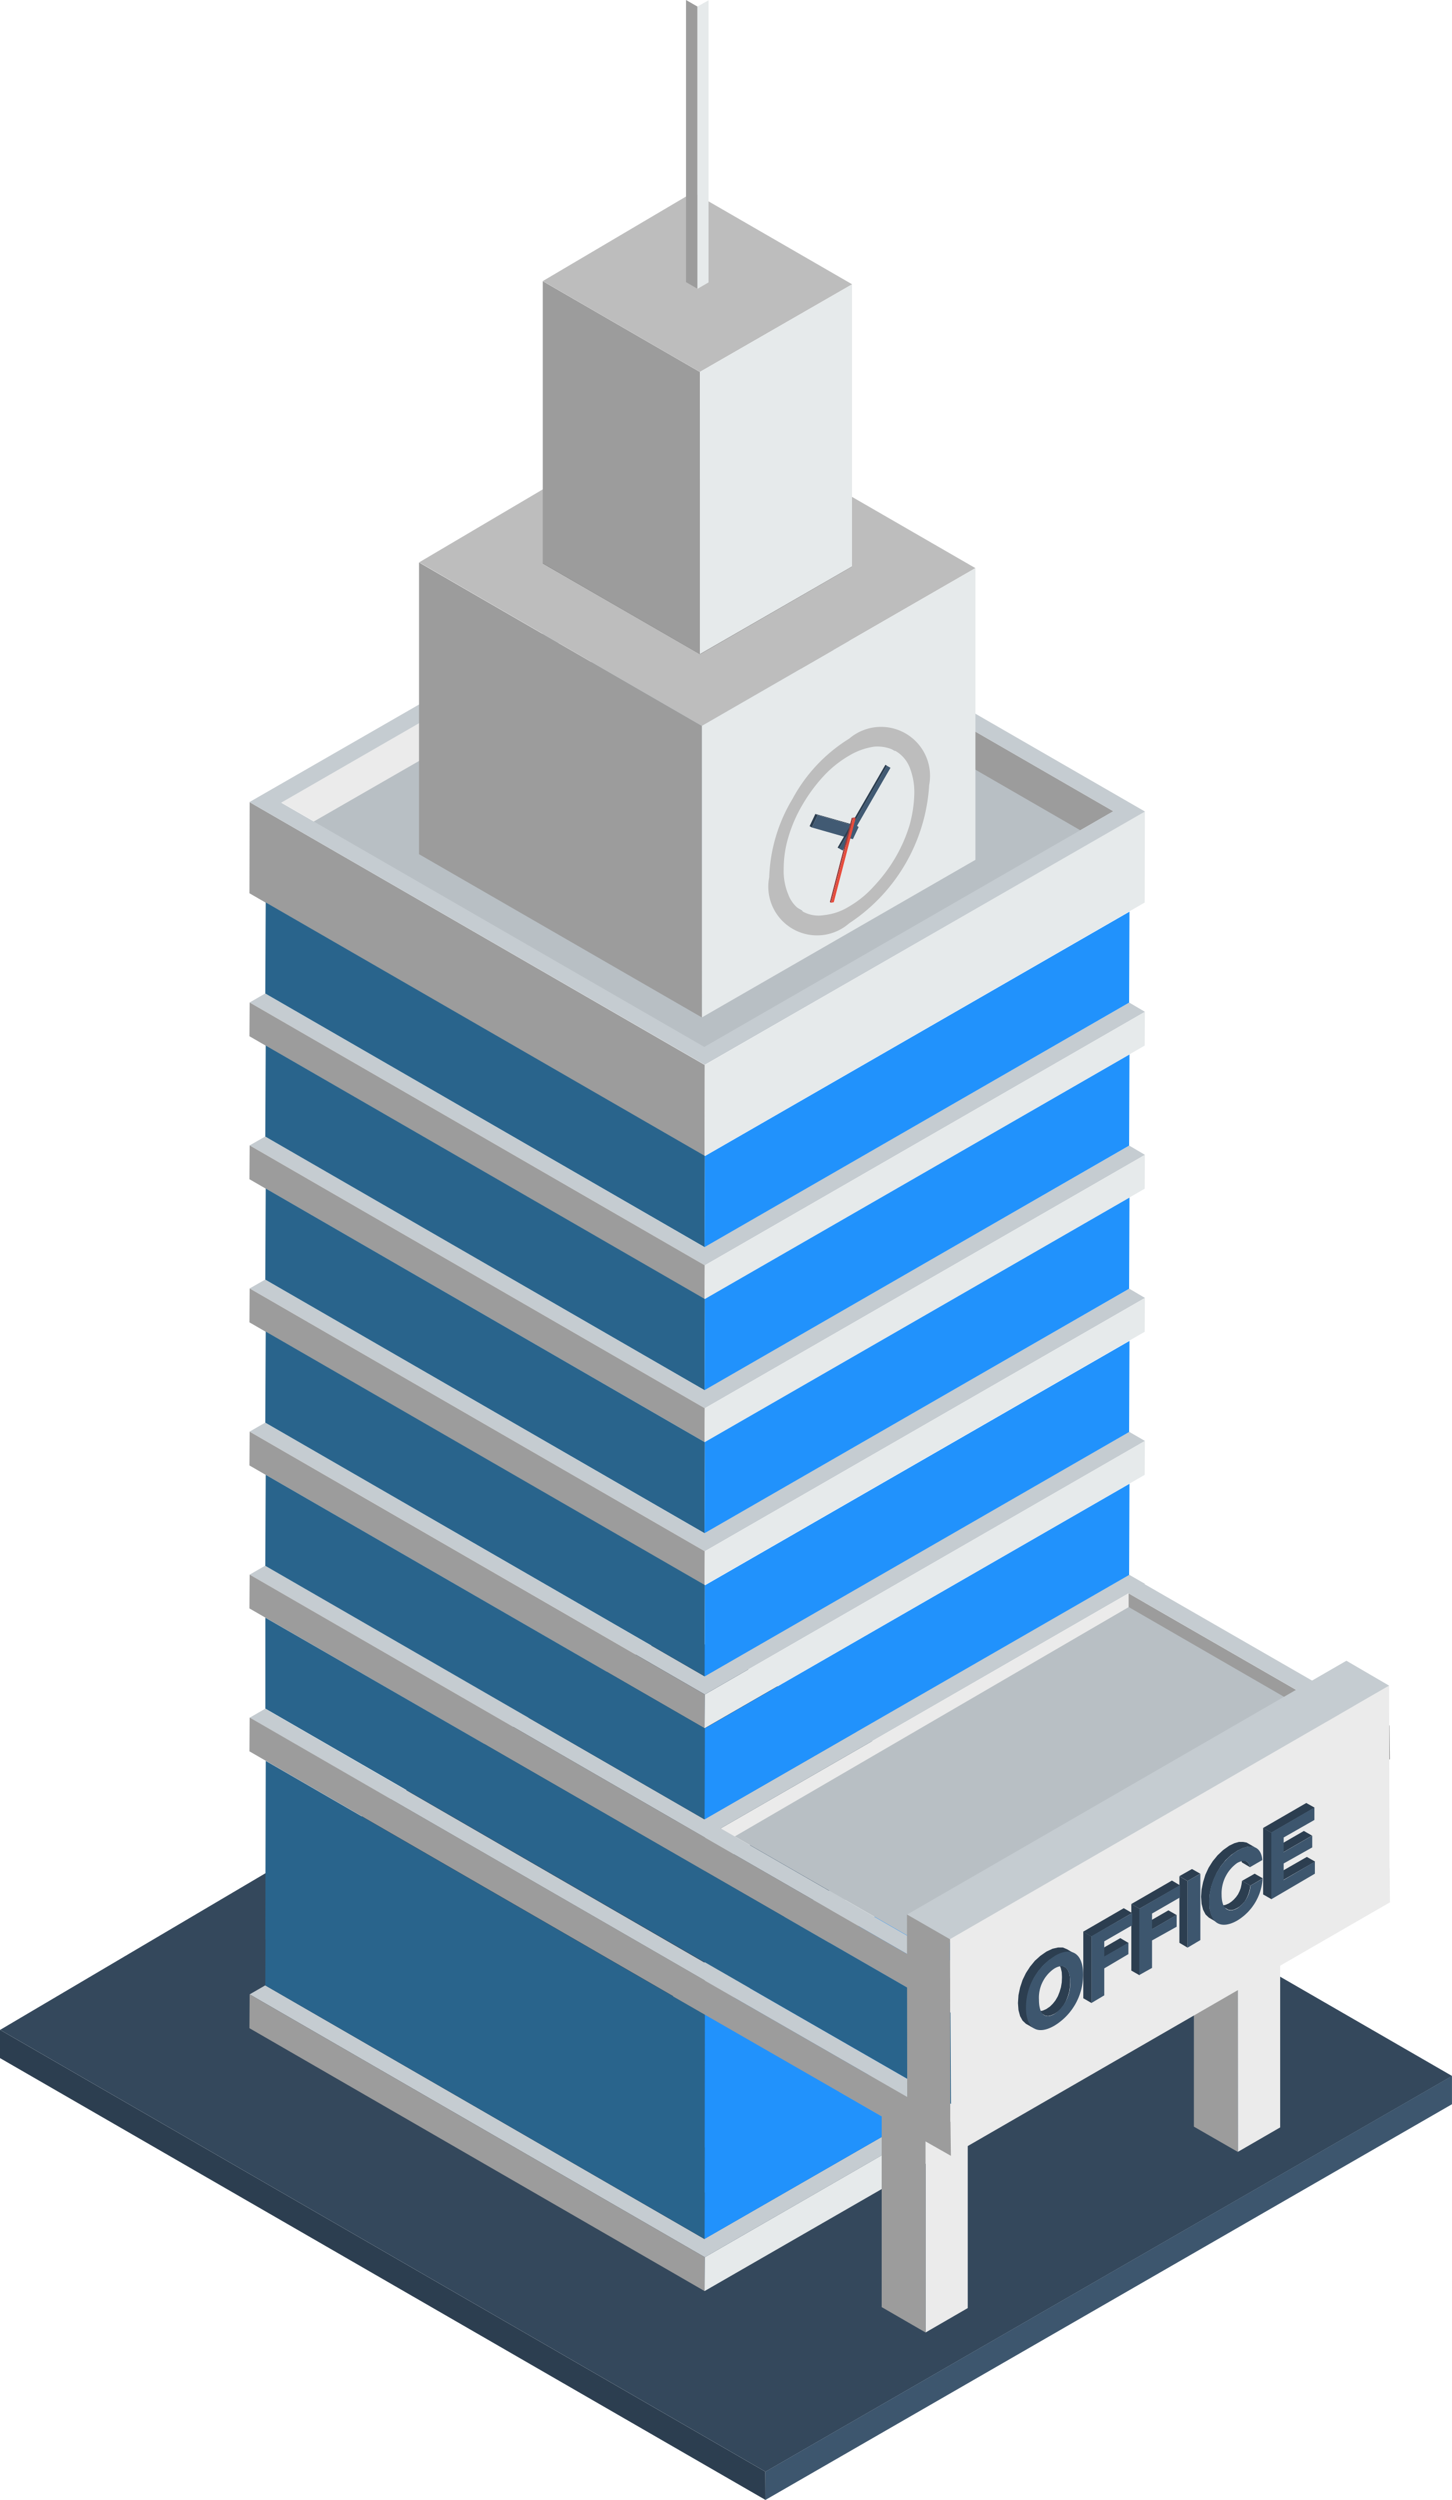 <?xml version="1.0" encoding="UTF-8"?>
<svg xmlns="http://www.w3.org/2000/svg" id="Grupo_91" data-name="Grupo 91" viewBox="0 0 40.661 70">
  <path id="Caminho_215" data-name="Caminho 215" d="M370.38,297.52l-21.436-12.372,0-.792,21.432,12.372Z" transform="translate(-348.944 -227.52)" fill="#2c3e50" fill-rule="evenodd"></path>
  <path id="Caminho_216" data-name="Caminho 216" d="M370.376,307.1l-21.432-12.372,19-11.216,21.66,12.508Z" transform="translate(-348.94 -237.89)" fill="#34485c" fill-rule="evenodd"></path>
  <path id="Caminho_217" data-name="Caminho 217" d="M350.561,295.533l19.225-11.08v.792l-19.225,11.08Z" transform="translate(-329.126 -226.325)" fill="#3d566e" fill-rule="evenodd"></path>
  <path id="Caminho_218" data-name="Caminho 218" d="M362.215,291.674l-12.744-7.36.006-2.551,12.746,7.361Z" transform="translate(-342.486 -259.302)" fill="#9c9c9c" fill-rule="evenodd"></path>
  <path id="Caminho_219" data-name="Caminho 219" d="M350.433,291.43l.008-2.551,12.323-7.1-.006,2.551Z" transform="translate(-330.703 -259.058)" fill="#e6eaeb" fill-rule="evenodd"></path>
  <path id="Caminho_220" data-name="Caminho 220" d="M350.4,281.265l11.851,6.842-1.108.639-10.743-6.2Z" transform="translate(-331.072 -265.391)" fill="#9c9c9c" fill-rule="evenodd"></path>
  <path id="Caminho_221" data-name="Caminho 221" d="M350.646,288.5l-1.108-.639,11.455-6.6v1.278Z" transform="translate(-341.662 -265.391)" fill="#ebebeb" fill-rule="evenodd"></path>
  <path id="Caminho_222" data-name="Caminho 222" d="M360.715,293.935l-11.122-6.421,10.721-6.169,11.116,6.421Z" transform="translate(-340.986 -264.407)" fill="#b8bfc4" fill-rule="evenodd"></path>
  <path id="Caminho_223" data-name="Caminho 223" d="M362.222,295.674l-12.751-7.356,12.327-7.091,12.751,7.356-12.327,7.091Zm-.013-.5,11.452-6.6-11.849-6.839-11.452,6.6Z" transform="translate(-342.486 -265.859)" fill="#c5ccd1" fill-rule="evenodd"></path>
  <path id="Caminho_224" data-name="Caminho 224" d="M357.753,294l-7.924-4.573,0-8.168,7.92,4.577Z" transform="translate(-338.095 -265.509)" fill="#9c9c9c" fill-rule="evenodd"></path>
  <path id="Caminho_225" data-name="Caminho 225" d="M357.749,289.959l-7.92-4.577,7.563-4.464,8.014,4.626Z" transform="translate(-338.091 -269.636)" fill="#bdbdbd" fill-rule="evenodd"></path>
  <path id="Caminho_226" data-name="Caminho 226" d="M350.427,285.683l7.657-4.415v8.168l-7.657,4.411Z" transform="translate(-330.769 -265.36)" fill="#e6eaeb" fill-rule="evenodd"></path>
  <path id="Caminho_227" data-name="Caminho 227" d="M354.5,286.1l-4.408-2.544,4.208-2.484,4.456,2.574Z" transform="translate(-334.896 -267.781)" fill="#666" fill-rule="evenodd"></path>
  <path id="Caminho_228" data-name="Caminho 228" d="M354.495,291.106l-4.4-2.544v-7.9l4.4,2.543Z" transform="translate(-334.896 -272.789)" fill="#9c9c9c" fill-rule="evenodd"></path>
  <path id="Caminho_229" data-name="Caminho 229" d="M354.495,285.5l-4.4-2.543,4.208-2.484,4.456,2.574Z" transform="translate(-334.896 -275.086)" fill="#bdbdbd" fill-rule="evenodd"></path>
  <path id="Caminho_230" data-name="Caminho 230" d="M350.423,283.122l4.26-2.454v7.9l-4.26,2.454Z" transform="translate(-330.824 -272.706)" fill="#e6eaeb" fill-rule="evenodd"></path>
  <path id="Caminho_231" data-name="Caminho 231" d="M350.713,288.153l-.32-.185v-7.9l.32.184Z" transform="translate(-331.182 -280.068)" fill="#9c9c9c" fill-rule="evenodd"></path>
  <path id="Caminho_232" data-name="Caminho 232" d="M350.417,280.244l.311-.176v7.9l-.311.18Z" transform="translate(-330.887 -280.06)" fill="#e6eaeb" fill-rule="evenodd"></path>
  <g id="Grupo_45" data-name="Grupo 45" transform="translate(6.985 25.267)">
    <path id="Caminho_233" data-name="Caminho 233" d="M362.217,289.778l-12.746-7.36.436-.252,12.294,7.1,11.9-6.846.442.26Z" transform="translate(-349.465 -279.615)" fill="#c5ccd1" fill-rule="evenodd"></path>
    <path id="Caminho_234" data-name="Caminho 234" d="M361.806,291.626l-12.3-7.1.012-2.551,12.3,7.1Z" transform="translate(-349.062 -281.974)" fill="#29648c" fill-rule="evenodd"></path>
    <path id="Caminho_235" data-name="Caminho 235" d="M350.433,291.386l.008-2.547,11.891-6.845-.01,2.546Z" transform="translate(-337.688 -281.733)" fill="#2192fc" fill-rule="evenodd"></path>
    <path id="Caminho_236" data-name="Caminho 236" d="M362.215,290.492l-12.744-7.361.006-.946,12.746,7.36Z" transform="translate(-349.471 -279.382)" fill="#9c9c9c" fill-rule="evenodd"></path>
    <path id="Caminho_237" data-name="Caminho 237" d="M350.433,290.25l.008-.947,12.323-7.1-.006.946Z" transform="translate(-337.688 -279.139)" fill="#e6eaeb" fill-rule="evenodd"></path>
  </g>
  <g id="Grupo_46" data-name="Grupo 46" transform="translate(6.985 29.273)">
    <path id="Caminho_238" data-name="Caminho 238" d="M362.217,290.078l-12.746-7.36.436-.249,12.294,7.1,11.9-6.846.442.26Z" transform="translate(-349.465 -279.919)" fill="#c5ccd1" fill-rule="evenodd"></path>
    <path id="Caminho_239" data-name="Caminho 239" d="M361.806,291.928l-12.3-7.1.012-2.55,12.3,7.1Z" transform="translate(-349.062 -282.276)" fill="#29648c" fill-rule="evenodd"></path>
    <path id="Caminho_240" data-name="Caminho 240" d="M350.433,291.693l.008-2.552,11.891-6.846-.01,2.551Z" transform="translate(-337.688 -282.041)" fill="#2192fc" fill-rule="evenodd"></path>
    <path id="Caminho_241" data-name="Caminho 241" d="M362.215,290.794l-12.744-7.36.006-.947,12.746,7.36Z" transform="translate(-349.471 -279.688)" fill="#9c9c9c" fill-rule="evenodd"></path>
    <path id="Caminho_242" data-name="Caminho 242" d="M350.433,290.551l.008-.95,12.323-7.094-.006.947Z" transform="translate(-337.688 -279.442)" fill="#e6eaeb" fill-rule="evenodd"></path>
  </g>
  <g id="Grupo_47" data-name="Grupo 47" transform="translate(6.985 33.277)">
    <path id="Caminho_243" data-name="Caminho 243" d="M362.217,290.379l-12.746-7.36.436-.248,12.294,7.1,11.9-6.846.442.26Z" transform="translate(-349.465 -280.219)" fill="#c5ccd1" fill-rule="evenodd"></path>
    <path id="Caminho_244" data-name="Caminho 244" d="M361.806,292.231l-12.3-7.1.012-2.551,12.3,7.106Z" transform="translate(-349.062 -282.578)" fill="#29648c" fill-rule="evenodd"></path>
    <path id="Caminho_245" data-name="Caminho 245" d="M350.433,291.995l.008-2.551,11.891-6.846-.01,2.552Z" transform="translate(-337.688 -282.342)" fill="#2192fc" fill-rule="evenodd"></path>
    <path id="Caminho_246" data-name="Caminho 246" d="M362.215,291.1l-12.744-7.36.006-.95,12.746,7.36Z" transform="translate(-349.471 -279.99)" fill="#9c9c9c" fill-rule="evenodd"></path>
    <path id="Caminho_247" data-name="Caminho 247" d="M350.433,290.852l.008-.95,12.323-7.092-.006.946Z" transform="translate(-337.688 -279.742)" fill="#e6eaeb" fill-rule="evenodd"></path>
  </g>
  <g id="Grupo_48" data-name="Grupo 48" transform="translate(6.985 37.283)">
    <path id="Caminho_248" data-name="Caminho 248" d="M362.217,290.685l-12.746-7.36.436-.252,12.294,7.1,11.9-6.842.442.256Z" transform="translate(-349.465 -280.522)" fill="#c5ccd1" fill-rule="evenodd"></path>
    <path id="Caminho_249" data-name="Caminho 249" d="M361.806,292.532l-12.3-7.1.012-2.551,12.3,7.1Z" transform="translate(-349.062 -282.88)" fill="#29648c" fill-rule="evenodd"></path>
    <path id="Caminho_250" data-name="Caminho 250" d="M350.433,292.3l.008-2.551,11.891-6.845-.01,2.55Z" transform="translate(-337.688 -282.64)" fill="#2192fc" fill-rule="evenodd"></path>
    <path id="Caminho_251" data-name="Caminho 251" d="M362.215,291.4l-12.744-7.36.006-.947,12.746,7.36Z" transform="translate(-349.471 -280.289)" fill="#9c9c9c" fill-rule="evenodd"></path>
    <path id="Caminho_252" data-name="Caminho 252" d="M350.433,291.156l.008-.946,12.323-7.1-.006.95Z" transform="translate(-337.688 -280.046)" fill="#e6eaeb" fill-rule="evenodd"></path>
  </g>
  <g id="Grupo_49" data-name="Grupo 49" transform="translate(6.985 41.292)">
    <path id="Caminho_253" data-name="Caminho 253" d="M362.217,290.987l-12.746-7.361.436-.251,12.294,7.1,11.9-6.846.442.255Z" transform="translate(-349.465 -280.827)" fill="#c5ccd1" fill-rule="evenodd"></path>
    <path id="Caminho_254" data-name="Caminho 254" d="M361.806,292.835l-12.3-7.1.012-2.548,12.3,7.1Z" transform="translate(-349.062 -283.183)" fill="#29648c" fill-rule="evenodd"></path>
    <path id="Caminho_255" data-name="Caminho 255" d="M350.433,292.6l.008-2.551,11.891-6.846-.01,2.552Z" transform="translate(-337.688 -282.947)" fill="#2192fc" fill-rule="evenodd"></path>
    <path id="Caminho_256" data-name="Caminho 256" d="M362.215,291.7l-12.744-7.36.006-.947,12.746,7.361Z" transform="translate(-349.471 -280.595)" fill="#9c9c9c" fill-rule="evenodd"></path>
    <path id="Caminho_257" data-name="Caminho 257" d="M350.433,291.458l.008-.946,12.323-7.1-.006.951Z" transform="translate(-337.688 -280.352)" fill="#ebebeb" fill-rule="evenodd"></path>
  </g>
  <path id="Caminho_258" data-name="Caminho 258" d="M362.217,291.29l-12.746-7.36.436-.252,12.294,7.106,11.9-6.846.442.26Z" transform="translate(-342.48 -235.833)" fill="#c5ccd1" fill-rule="evenodd"></path>
  <path id="Caminho_259" data-name="Caminho 259" d="M350.433,292.9l.008-2.551,11.891-6.846-.01,2.551Z" transform="translate(-330.703 -237.952)" fill="#3d566e" fill-rule="evenodd"></path>
  <path id="Caminho_260" data-name="Caminho 260" d="M362.215,292l-12.744-7.361.006-.947,12.746,7.36Z" transform="translate(-342.486 -235.6)" fill="#9c9c9c" fill-rule="evenodd"></path>
  <path id="Caminho_261" data-name="Caminho 261" d="M350.433,291.761l.008-.952,12.323-7.093-.006.946Z" transform="translate(-330.703 -235.353)" fill="#e6eaeb" fill-rule="evenodd"></path>
  <path id="Caminho_262" data-name="Caminho 262" d="M361.806,295.882l-12.3-7.1.012-4.99,12.3,7.106Z" transform="translate(-342.076 -234.485)" fill="#29648c" fill-rule="evenodd"></path>
  <path id="Caminho_263" data-name="Caminho 263" d="M350.433,295.642l.008-4.989,11.891-6.846-.01,4.989Z" transform="translate(-330.703 -234.245)" fill="#2192fc" fill-rule="evenodd"></path>
  <g id="Grupo_50" data-name="Grupo 50" transform="translate(6.985 53.041)">
    <path id="Caminho_264" data-name="Caminho 264" d="M362.217,291.874l-12.746-7.36.436-.252,12.294,7.1,11.9-6.842.442.256Z" transform="translate(-349.465 -281.711)" fill="#c5ccd1" fill-rule="evenodd"></path>
    <path id="Caminho_265" data-name="Caminho 265" d="M361.806,293.721l-12.3-7.1.012-2.55,12.3,7.1Z" transform="translate(-349.062 -284.069)" fill="#29648c" fill-rule="evenodd"></path>
    <path id="Caminho_266" data-name="Caminho 266" d="M350.433,293.482l.008-2.547,11.891-6.846-.01,2.551Z" transform="translate(-337.688 -283.83)" fill="#2192fc" fill-rule="evenodd"></path>
    <path id="Caminho_267" data-name="Caminho 267" d="M362.215,292.589l-12.744-7.36.006-.948,12.746,7.36Z" transform="translate(-349.471 -281.479)" fill="#9c9c9c" fill-rule="evenodd"></path>
    <path id="Caminho_268" data-name="Caminho 268" d="M350.433,292.345l.008-.948,12.323-7.1-.006.95Z" transform="translate(-337.688 -281.234)" fill="#e6eaeb" fill-rule="evenodd"></path>
  </g>
  <path id="Caminho_269" data-name="Caminho 269" d="M358.215,288.34l-.01-.946-6.876-3.96v.944Z" transform="translate(-319.723 -238.817)" fill="#9c9c9c" fill-rule="evenodd"></path>
  <path id="Caminho_270" data-name="Caminho 270" d="M356.1,293.1l11.061-6.387-5.632-3.254L350.5,289.88Z" transform="translate(-329.921 -238.46)" fill="#b8bfc4" fill-rule="evenodd"></path>
  <path id="Caminho_271" data-name="Caminho 271" d="M357.308,291.348l12.3-7.1-.436-.252-11.851,6.845-6.887-3.963,0,.031v.487Z" transform="translate(-330.695 -231.932)" fill="#c5ccd1" fill-rule="evenodd"></path>
  <path id="Caminho_272" data-name="Caminho 272" d="M357.308,291.046l12.3-7.1-.436-.252-11.851,6.846-6.887-3.964h0v.512Z" transform="translate(-330.695 -235.635)" fill="#c5ccd1" fill-rule="evenodd"></path>
  <path id="Caminho_273" data-name="Caminho 273" d="M358.056,289.283l-.011-.951-7.672-4.418v.943Z" transform="translate(-331.432 -232.922)" fill="#9c9c9c" fill-rule="evenodd"></path>
  <path id="Caminho_274" data-name="Caminho 274" d="M358.464,287.783l.016-.508L351.75,283.4l-.444.26Z" transform="translate(-320.001 -239.217)" fill="#c5ccd1" fill-rule="evenodd"></path>
  <path id="Caminho_275" data-name="Caminho 275" d="M352.695,291.474l-1.228-.706,0-6.713,1.225.706Z" transform="translate(-318.034 -231.22)" fill="#9c9c9c" fill-rule="evenodd"></path>
  <path id="Caminho_276" data-name="Caminho 276" d="M351.559,284.739l1.188-.684,0,6.713-1.183.684Z" transform="translate(-316.898 -231.199)" fill="#ebebeb" fill-rule="evenodd"></path>
  <path id="Caminho_277" data-name="Caminho 277" d="M351.942,285.832l-1.224-.707,1.171-.69,1.24.717Z" transform="translate(-327.212 -226.554)" fill="#c5ccd1" fill-rule="evenodd"></path>
  <path id="Caminho_278" data-name="Caminho 278" d="M350.9,285.117l1.182-.68v6.715l-1.182.684Z" transform="translate(-324.982 -226.524)" fill="#ebebeb" fill-rule="evenodd"></path>
  <path id="Caminho_279" data-name="Caminho 279" d="M352.066,291.376l12.3-7.1-1.2-.7-12.3,7.106Z" transform="translate(-325.462 -237.074)" fill="#c5ccd1" fill-rule="evenodd"></path>
  <path id="Caminho_280" data-name="Caminho 280" d="M350.963,293.2l11.855-6.845-.012-2.551-11.854,6.849Z" transform="translate(-324.339 -234.29)" fill="#3d566e" fill-rule="evenodd"></path>
  <path id="Caminho_281" data-name="Caminho 281" d="M350.963,292.065l12.3-7.1-.011-.946-12.3,7.1Z" transform="translate(-324.339 -231.699)" fill="#ebebeb" fill-rule="evenodd"></path>
  <path id="Caminho_282" data-name="Caminho 282" d="M350.963,291.76l12.3-7.1-.011-.946-12.3,7.1Z" transform="translate(-324.339 -235.402)" fill="#9c9c9c" fill-rule="evenodd"></path>
  <path id="Caminho_283" data-name="Caminho 283" d="M350.959,296.32l12.3-7.1-.012-5.591-12.3,7.1Z" transform="translate(-324.347 -236.43)" fill="#ebebeb" fill-rule="evenodd"></path>
  <path id="Caminho_284" data-name="Caminho 284" d="M352.035,291.362l-1.228-.71v-6.177l1.228.706Z" transform="translate(-326.117 -226.051)" fill="#9c9c9c" fill-rule="evenodd"></path>
  <path id="Caminho_285" data-name="Caminho 285" d="M358.133,288.679l-7.767-4.466v.954l6.548,3.764,1.233.7Z" transform="translate(-331.518 -229.266)" fill="#9c9c9c" fill-rule="evenodd"></path>
  <path id="Caminho_286" data-name="Caminho 286" d="M368.7,297.1l-.014-2.558L349.5,283.485v2.545C355.907,289.728,362.282,293.413,368.7,297.1Z" transform="translate(-342.069 -238.188)" fill="#29648c" fill-rule="evenodd"></path>
  <path id="Caminho_287" data-name="Caminho 287" d="M352.074,290.829l-.008-6.023-1.206-.694.008,6.033Z" transform="translate(-325.462 -230.504)" fill="#9c9c9c" fill-rule="evenodd"></path>
  <g id="Grupo_51" data-name="Grupo 51" transform="translate(28.503 50.485)">
    <path id="Caminho_288" data-name="Caminho 288" d="M352.7,284.369l-.229-.135-.116-.049-.135,0-.153.035-.169.078-.173.12-.154.139-.135.165-.117.181-.094.195-.068.207-.045.213-.015.223.015.2.045.166.068.124.094.09.23.131-.09-.086-.071-.127-.041-.161-.014-.2.014-.221.041-.215.067-.207.094-.2.117-.18.135-.162.158-.143.173-.116.169-.082.154-.035.135.008Z" transform="translate(-351.094 -280.139)" fill="#2c3e50" fill-rule="evenodd"></path>
    <path id="Caminho_289" data-name="Caminho 289" d="M351.879,284.344l-.229-.133.061.034.052.063.035.086.026.113.006.135-.006.147-.023.139-.039.131-.048.12-.065.113-.074.094-.083.082-.1.068-.1.045-.086.015-.076-.01.234.135.074.012.088-.02.1-.045.094-.063.086-.082.076-.1.06-.108.049-.125.038-.127.023-.143.006-.142-.006-.139-.023-.11-.038-.09-.049-.06Z" transform="translate(-350.594 -279.767)" fill="#2c3e50" fill-rule="evenodd"></path>
    <path id="Caminho_290" data-name="Caminho 290" d="M351.564,284.221l-.23-.131v1.863l.23.131Z" transform="translate(-348.156 -281.26)" fill="#2c3e50" fill-rule="evenodd"></path>
    <path id="Caminho_291" data-name="Caminho 291" d="M351.466,284.284l-.233-.135v1.864l.233.135Z" transform="translate(-349.4 -280.545)" fill="#2c3e50" fill-rule="evenodd"></path>
    <path id="Caminho_292" data-name="Caminho 292" d="M352.171,284.3l-.23-.135-.682.393.232.136Z" transform="translate(-349.072 -280.381)" fill="#2c3e50" fill-rule="evenodd"></path>
    <path id="Caminho_293" data-name="Caminho 293" d="M351.665,284.166l-.229-.135v1.863l.229.136Z" transform="translate(-346.912 -281.979)" fill="#2c3e50" fill-rule="evenodd"></path>
    <path id="Caminho_294" data-name="Caminho 294" d="M352.6,284.235l-.234-.136-1.138.659.233.135Z" transform="translate(-349.4 -281.153)" fill="#2c3e50" fill-rule="evenodd"></path>
    <path id="Caminho_295" data-name="Caminho 295" d="M352.274,284.234l-.229-.131-.684.394.233.132Z" transform="translate(-347.829 -281.097)" fill="#2c3e50" fill-rule="evenodd"></path>
    <path id="Caminho_296" data-name="Caminho 296" d="M352.021,284.147l-.233-.131-.353.2.229.135Z" transform="translate(-346.912 -282.167)" fill="#2c3e50" fill-rule="evenodd"></path>
    <path id="Caminho_297" data-name="Caminho 297" d="M352.7,284.176l-.229-.136-1.139.658.23.131Z" transform="translate(-348.156 -281.868)" fill="#2c3e50" fill-rule="evenodd"></path>
    <path id="Caminho_298" data-name="Caminho 298" d="M352.15,284.157l-.229-.131-.353.2.232.135Z" transform="translate(-345.289 -282.046)" fill="#2c3e50" fill-rule="evenodd"></path>
    <path id="Caminho_299" data-name="Caminho 299" d="M352.37,284.176l-.232-.135-.016.106-.022.1-.034.09-.042.083-.052.074-.061.068-.068.061-.074.051-.094.041-.083.016-.07-.012.229.131.074.012.083-.014.093-.043.076-.048.068-.061.061-.067.047-.075.042-.087.033-.09.026-.1Z" transform="translate(-345.859 -281.862)" fill="#2c3e50" fill-rule="evenodd"></path>
    <path id="Caminho_300" data-name="Caminho 300" d="M351.791,284.123l-.23-.133.035.035.025.049.02.063.229.136-.02-.064-.025-.049Z" transform="translate(-345.366 -282.473)" fill="#2c3e50" fill-rule="evenodd"></path>
    <path id="Caminho_301" data-name="Caminho 301" d="M352.993,284.112l-.234-.135-.1-.018-.113,0-.131.037-.139.067-.176.125-.154.146-.136.166-.116.184-.09.195-.063.207-.043.207-.014.2.014.2.043.166.068.131.09.087.23.135-.09-.09L351.77,286l-.045-.165-.01-.2.01-.206.042-.207.068-.2.09-.2.112-.184.135-.168.158-.147.176-.12.14-.068.127-.037.117-.008Z" transform="translate(-346.353 -282.869)" fill="#2c3e50" fill-rule="evenodd"></path>
    <path id="Caminho_302" data-name="Caminho 302" d="M353.055,284.007l-.234-.131-1.209.7.232.132Z" transform="translate(-344.744 -283.876)" fill="#2c3e50" fill-rule="evenodd"></path>
    <path id="Caminho_303" data-name="Caminho 303" d="M351.845,284.061l-.232-.132v1.863l.232.132Z" transform="translate(-344.744 -283.231)" fill="#2c3e50" fill-rule="evenodd"></path>
    <path id="Caminho_304" data-name="Caminho 304" d="M352.743,284.122l-.232-.132-.872.5.229.137Z" transform="translate(-344.418 -282.48)" fill="#2c3e50" fill-rule="evenodd"></path>
    <path id="Caminho_305" data-name="Caminho 305" d="M352.657,284.067l-.229-.131-.788.455.229.131Z" transform="translate(-344.418 -283.153)" fill="#2c3e50" fill-rule="evenodd"></path>
  </g>
  <path id="Caminho_306" data-name="Caminho 306" d="M351.907,288.048a1.692,1.692,0,0,0-.8,1.444c0,.583.318.782.8.5a1.67,1.67,0,0,0,.8-1.431c0-.584-.318-.8-.8-.517Zm0,.344c.265-.159.437-.013.437.385a1.028,1.028,0,0,1-.437.888c-.265.159-.437.014-.437-.4a.988.988,0,0,1,.438-.875Zm2.174-1.551-1.14.649v1.869l.358-.213v-.755l.676-.4v-.318l-.676.384v-.424l.782-.451v-.344Zm1.339-.782-1.14.663v1.855l.357-.2v-.769l.689-.384v-.331l-.689.4v-.438l.782-.451v-.344Zm.57-.318-.358.2v1.869l.358-.212v-1.855Zm1.749.133-.345.2a.829.829,0,0,1-.371.636c-.266.146-.438,0-.438-.384a1.046,1.046,0,0,1,.438-.888q.3-.159.357.119l.345-.2c-.027-.371-.3-.491-.689-.265a1.694,1.694,0,0,0-.8,1.432c0,.583.3.8.782.53a1.476,1.476,0,0,0,.715-1.179Zm1.445-1.989-1.206.7v1.869l1.219-.715V285.4l-.874.517v-.464l.8-.45v-.331l-.8.464v-.411l.861-.491Z" transform="translate(-322.376 -233.274)" fill="#3d566e" fill-rule="evenodd"></path>
  <path id="Caminho_307" data-name="Caminho 307" d="M351.215,282.32l-.625-.356.016.01.019.008.62.361-.016-.012Z" transform="translate(-328.762 -256.824)" fill="#2c3e50" fill-rule="evenodd"></path>
  <path id="Caminho_308" data-name="Caminho 308" d="M351.441,282l-.625-.356-.014-.011-.016-.008.62.36.015.008Z" transform="translate(-326.365 -260.973)" fill="#2c3e50" fill-rule="evenodd"></path>
  <path id="Caminho_309" data-name="Caminho 309" d="M351.232,283.576a4.464,4.464,0,0,1,1.578-1.67,1.372,1.372,0,0,1,2.24,1.3,4.993,4.993,0,0,1-2.24,3.87,1.365,1.365,0,0,1-2.24-1.286,4.549,4.549,0,0,1,.663-2.214Zm2.876-1.326a1.1,1.1,0,0,0-.6-.12,1.894,1.894,0,0,0-.7.252,3.09,3.09,0,0,0-.7.557,4.569,4.569,0,0,0-.6.808,4.015,4.015,0,0,0-.4.914,3.085,3.085,0,0,0-.132.888,1.714,1.714,0,0,0,.132.729.9.9,0,0,0,.994.57,1.642,1.642,0,0,0,.7-.239,2.838,2.838,0,0,0,.7-.57,4.451,4.451,0,0,0,.6-.8,4.242,4.242,0,0,0,.4-.915,3.608,3.608,0,0,0,.132-.888,1.885,1.885,0,0,0-.132-.729A.927.927,0,0,0,354.108,282.251Z" transform="translate(-329.03 -261.223)" fill="#bdbdbd" fill-rule="evenodd"></path>
  <g id="Grupo_52" data-name="Grupo 52" transform="translate(22.671 22.791)">
    <path id="Caminho_310" data-name="Caminho 310" d="M350.719,282.166l-.065-.037.162-.342.065.033Z" transform="translate(-350.654 -281.787)" fill="#2c3e50" fill-rule="evenodd"></path>
    <path id="Caminho_311" data-name="Caminho 311" d="M350.732,281.82l-.065-.033,1.154.328.06.037Z" transform="translate(-350.505 -281.787)" fill="#2c3e50" fill-rule="evenodd"></path>
  </g>
  <path id="Caminho_312" data-name="Caminho 312" d="M351.97,282.121l-.162.342-1.149-.328.162-.346Z" transform="translate(-327.924 -258.965)" fill="#415a73" fill-rule="evenodd"></path>
  <path id="Caminho_313" data-name="Caminho 313" d="M350.759,284.028l-.046-.027,1.338-2.318.045.027Z" transform="translate(-327.257 -260.268)" fill="#2c3e50" fill-rule="evenodd"></path>
  <path id="Caminho_314" data-name="Caminho 314" d="M350.815,284.06l-.1-.057,1.337-2.318.1.057-.241.416Z" transform="translate(-327.215 -260.243)" fill="#415a73" fill-rule="evenodd"></path>
  <g id="Grupo_53" data-name="Grupo 53" transform="translate(23.238 22.889)">
    <path id="Caminho_315" data-name="Caminho 315" d="M350.852,281.813l-.031-.018-.078.01.033.019Z" transform="translate(-350.13 -281.794)" fill="#c43e3f" fill-rule="evenodd"></path>
    <path id="Caminho_316" data-name="Caminho 316" d="M351.344,281.814l-.033-.019-.613,2.36.03.018Z" transform="translate(-350.697 -281.785)" fill="#943b3b" fill-rule="evenodd"></path>
  </g>
  <path id="Caminho_317" data-name="Caminho 317" d="M350.7,284.165l.08-.014.612-2.355-.076.011Z" transform="translate(-327.431 -258.888)" fill="#e74c3c" fill-rule="evenodd"></path>
</svg>
